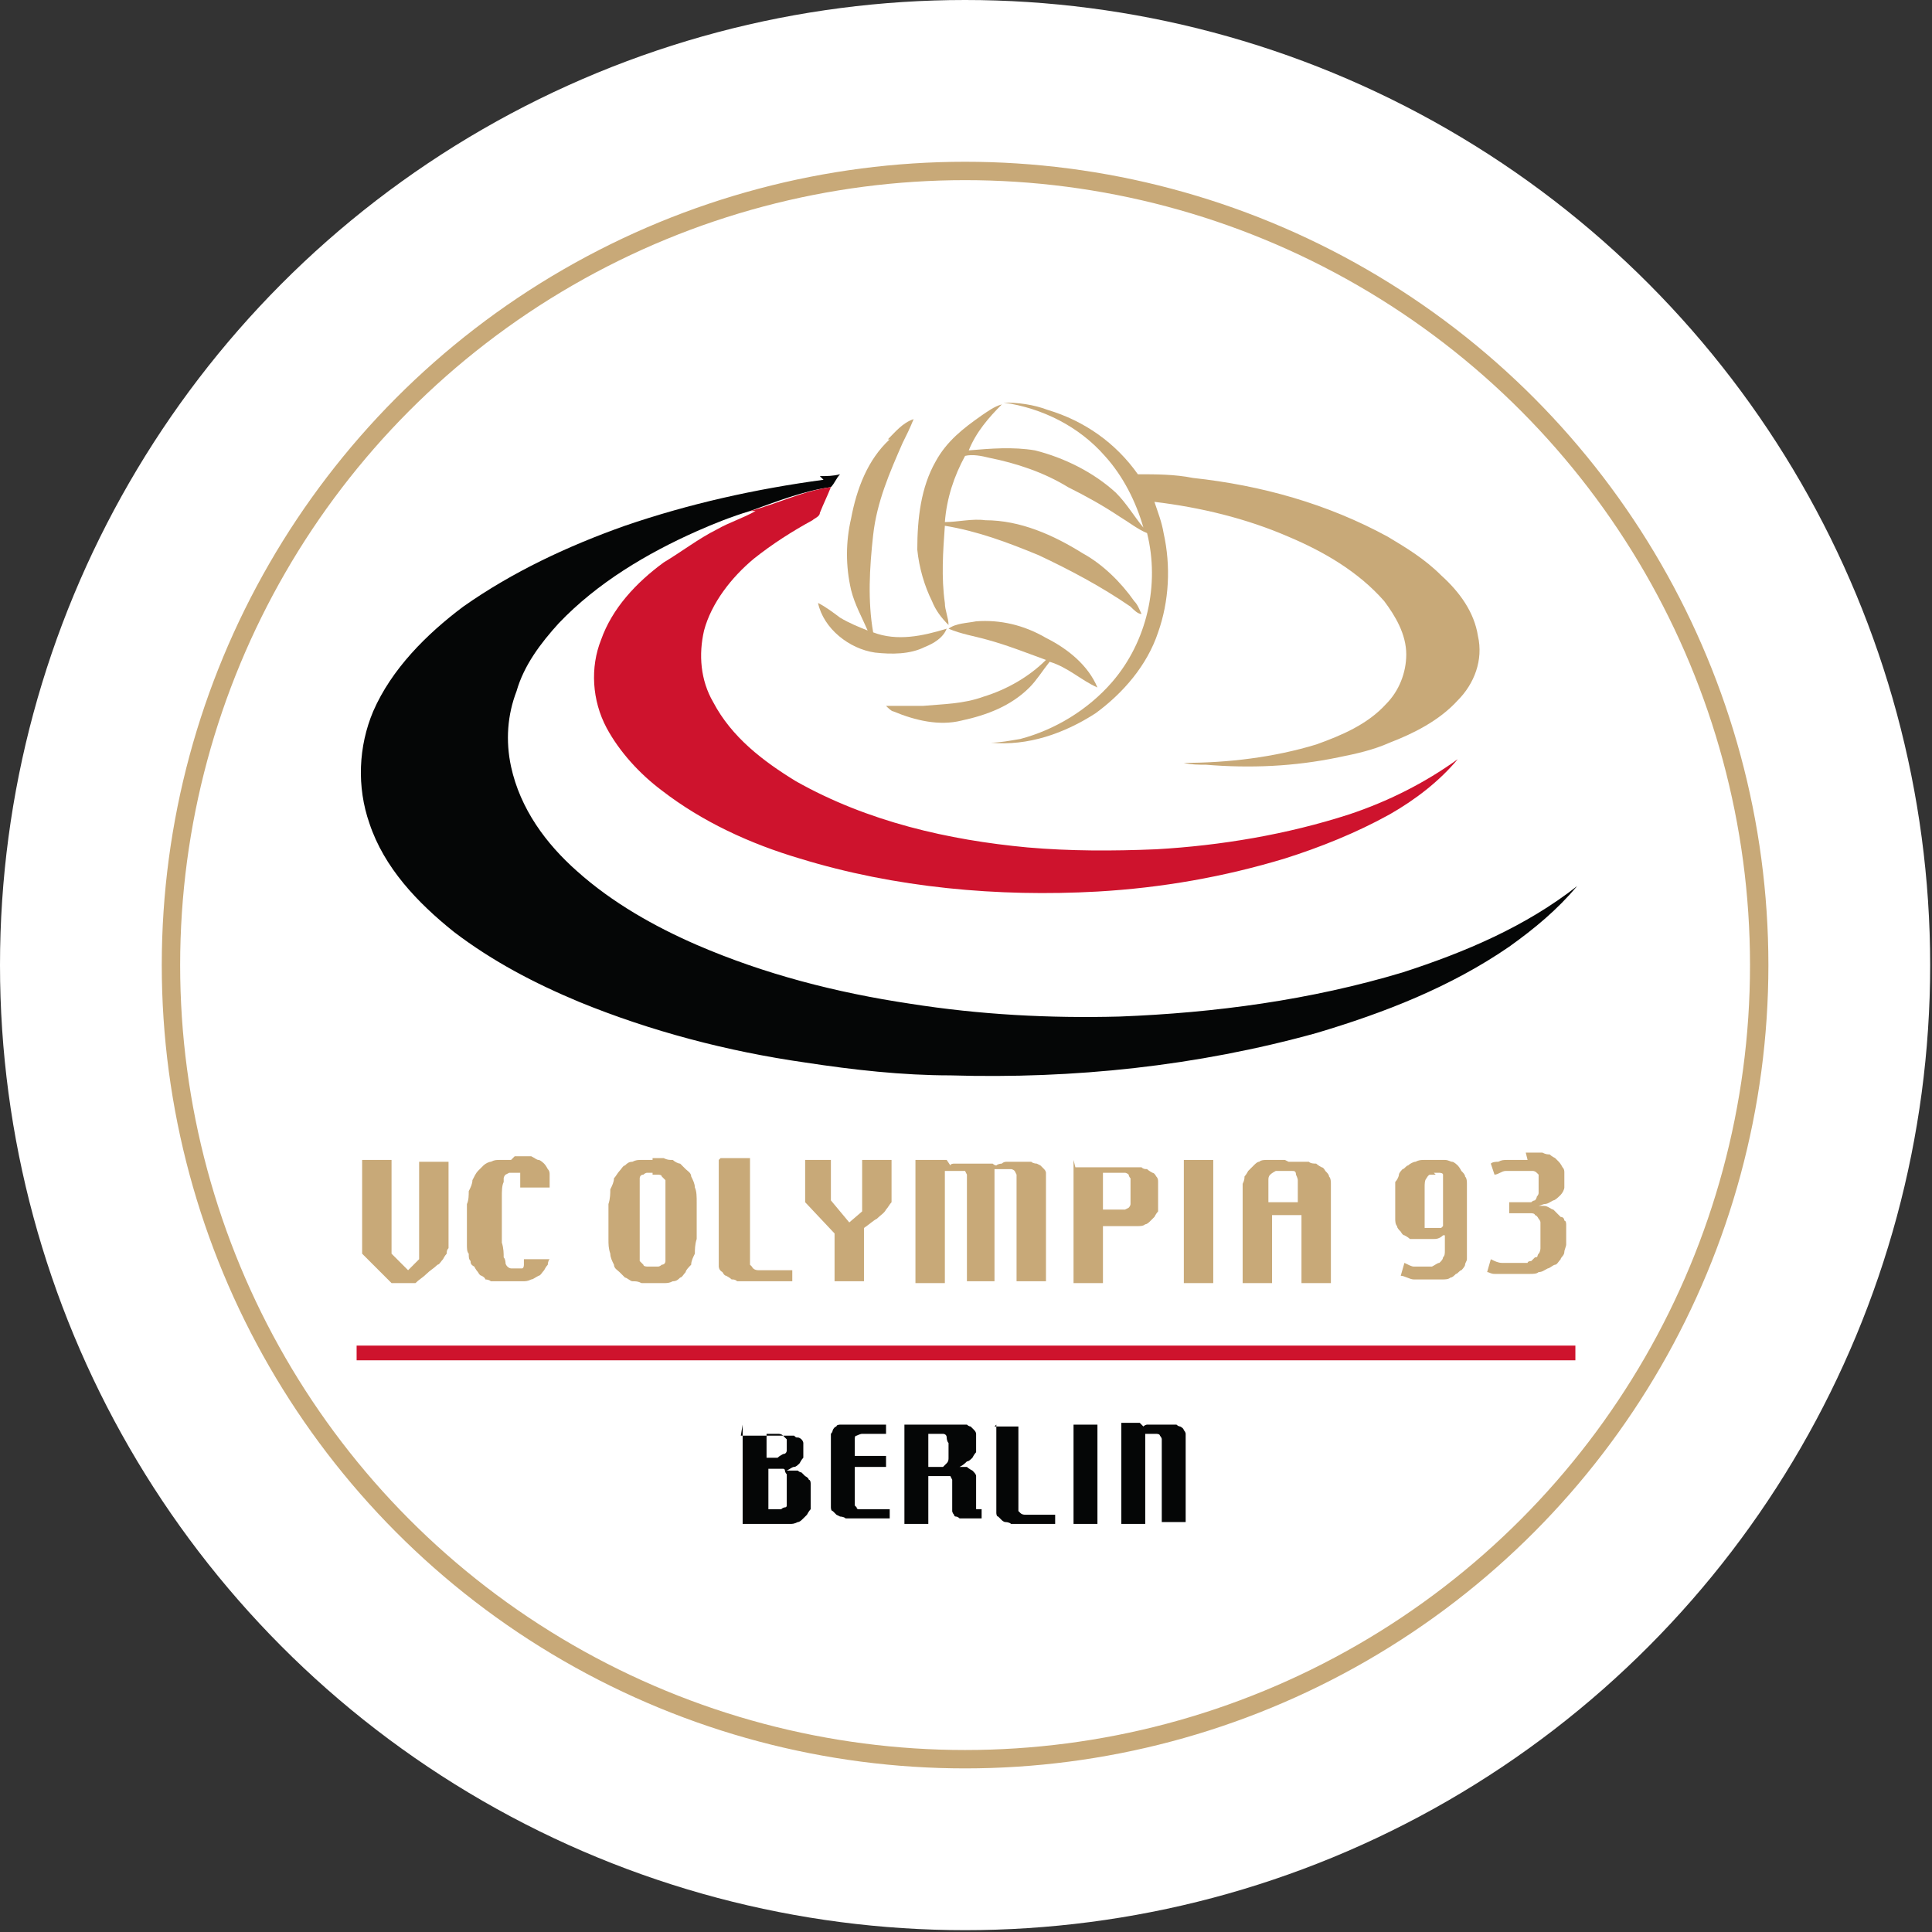 <?xml version="1.0" encoding="UTF-8"?>
<svg id="Livello_1" xmlns="http://www.w3.org/2000/svg" version="1.1" viewBox="0 0 105.1 105.1">
  <rect x="0" y="0" width="105.1" height="105.1" fill="#333333" stroke="none"/>
  <!-- Generator: Adobe Illustrator 29.5.1, SVG Export Plug-In . SVG Version: 2.1.0 Build 141)  -->
  <defs>
    <style>
      .st0 {
        fill: #050606;
      }

      .st1 {
        fill: none;
        stroke: #c8a978;
        stroke-miterlimit: 10;
      }

      .st2 {
        fill: #fff;
      }

      .st3 {
        fill: #c8a978;
      }

      .st4 {
        fill: #ce132d;
      }
    </style>
  </defs>
  <circle class="st2" cx="52.5" cy="52.5" r="52.5"/>
  <g>
    <path class="st0" d="M61,77.5v5.4h1.3v-4.9h.3c.1,0,.2,0,.3,0,0,0,.2,0,.2.1h0s0,0,0,0c0,0,.1.1.1.2,0,0,0,.1,0,.2v4.3h1.3v-4.4c0,0,0-.2,0-.2,0,0,0-.1,0-.2,0,0,0-.1-.1-.2,0,0,0-.1-.2-.2,0,0-.1,0-.2-.1,0,0-.1,0-.2,0-.2,0-.4,0-.6,0s-.4,0-.6,0h0c0,0-.2,0-.2,0,0,0-.1,0-.2.1h0s-.2-.2-.2-.2h-1Z"/>
    <rect class="st0" x="58.4" y="77.5" width="1.3" height="5.4"/>
    <path class="st0" d="M54.2,77.5v4.2c0,.1,0,.2,0,.3,0,0,0,.2,0,.3,0,0,0,.2.1.2,0,0,.1.1.2.2h0s0,0,0,0c0,0,.1.1.2.1,0,0,.2,0,.3.1,0,0,.2,0,.3,0,.1,0,.2,0,.4,0h1.7v-.5h-1.2c-.1,0-.3,0-.4,0-.1,0-.2,0-.3-.1,0,0,0,0-.1-.1,0,0,0,0,0-.1,0-.1,0-.2,0-.4v-4.1h-1.3Z"/>
    <path class="st0" d="M50.5,78h.5c.1,0,.2,0,.3,0,0,0,.2,0,.2.2,0,0,0,.2.1.3,0,.1,0,.3,0,.4s0,.3,0,.4c0,.1,0,.2-.1.3h0s0,0,0,0c0,0-.1.1-.2.2,0,0-.2,0-.3,0h-.5v-1.8ZM49.2,77.5v5.4h1.3v-2.6h.7c0,0,.2,0,.3,0,0,0,.1,0,.2,0,0,0,0,0,.1.2,0,0,0,.1,0,.2v1c0,.1,0,.2,0,.3,0,0,0,.2,0,.2,0,0,0,.1.1.2,0,0,0,.1.1.1,0,0,.1,0,.2.1,0,0,.2,0,.2,0,.2,0,.4,0,.7,0h.3v-.5c0,0-.1,0-.2,0,0,0-.1,0-.1,0,0,0,0,0,0-.1,0,0,0-.1,0-.2v-1.2c0-.1,0-.2,0-.3s-.1-.2-.2-.3c0,0-.2-.1-.3-.2-.1,0-.3,0-.4,0h0c.2-.1.3-.2.4-.3.1,0,.2-.1.3-.2h0s0,0,0,0c0,0,.1-.2.2-.3,0-.1,0-.3,0-.4s0-.2,0-.3c0,0,0-.2,0-.3,0,0,0-.1-.1-.2,0,0-.1-.1-.2-.2,0,0-.1,0-.2-.1,0,0-.2,0-.3,0-.1,0-.2,0-.3,0-.1,0-.3,0-.4,0h-2.1Z"/>
    <path class="st0" d="M46.9,77.5h0c-.4,0-.6,0-.9,0-.1,0-.2,0-.3,0,0,0-.2,0-.2.1h0c0,0-.1,0-.2.2,0,0,0,.1-.1.2,0,0,0,.2,0,.3,0,.1,0,.2,0,.4v2.7c0,.1,0,.2,0,.3,0,.1,0,.2,0,.3,0,0,0,.2.1.2,0,0,.1.1.2.2h0c0,0,.2.1.2.1,0,0,.2,0,.3.1.1,0,.2,0,.4,0,.1,0,.3,0,.4,0h1.6v-.5h-1c-.2,0-.3,0-.5,0,0,0-.1,0-.2,0,0,0-.1,0-.1-.1h0s0,0-.1-.1c0,0,0-.1,0-.2,0-.1,0-.3,0-.4v-1.5h1.7v-.6h-1.7v-.5c0-.1,0-.3,0-.4,0-.1,0-.2.1-.2h0s0,0,0,0c0,0,.2-.1.3-.1.1,0,.3,0,.4,0h.9v-.5h-1.3Z"/>
    <path class="st0" d="M41.7,79.9h.2c.2,0,.3,0,.5,0,0,0,.1,0,.2,0,0,0,.1,0,.1.1h0s0,.1.1.2c0,0,0,.1,0,.2,0,.1,0,.3,0,.5s0,.4,0,.6c0,0,0,.2,0,.2,0,0,0,.1,0,.2h0c0,0,0,.1-.1.1,0,0-.1,0-.2.1,0,0-.1,0-.2,0,0,0-.2,0-.3,0h-.2v-2.5ZM41.7,78h.2c.1,0,.3,0,.4,0,.1,0,.2,0,.3.1,0,0,.1.1.2.2,0,0,0,.2,0,.3s0,.2,0,.3c0,0,0,.2-.2.2,0,0-.2.1-.3.2-.1,0-.2,0-.4,0h-.2v-1.4ZM40.4,77.5v5.4h1.7c.2,0,.3,0,.5,0,.2,0,.3,0,.4,0,.1,0,.2,0,.4-.1.1,0,.2-.1.3-.2,0,0,.2-.2.2-.2,0,0,.1-.2.2-.3,0-.1,0-.2,0-.4,0-.1,0-.3,0-.4s0-.2,0-.3c0,0,0-.2,0-.3,0,0,0-.2-.1-.2,0,0,0-.1-.2-.2,0,0-.1-.1-.2-.2,0,0-.1,0-.2-.1,0,0-.2,0-.3,0,0,0-.2,0-.3,0h0c.2-.1.3-.2.4-.2.1,0,.2-.1.3-.2h0c0,0,.1-.2.2-.3,0-.1,0-.3,0-.4s0-.2,0-.2c0,0,0-.1,0-.2,0,0,0-.1-.1-.2,0,0-.1-.1-.2-.1s-.1,0-.2-.1c0,0-.2,0-.3,0-.2,0-.4,0-.7,0h-1.9Z"/>
    <rect class="st3" x="64.4" y="63.1" width="1.6" height="6.7"/>
    <path class="st3" d="M60,63.8h.5c.2,0,.3,0,.5,0,0,0,.1,0,.2,0,0,0,.1,0,.2.1,0,0,0,.1.1.2,0,0,0,.1,0,.2,0,.1,0,.3,0,.5s0,.4,0,.5c0,0,0,.1,0,.2,0,0,0,.1-.1.2h0s0,0-.2.1c0,0-.1,0-.2,0-.1,0-.3,0-.5,0h-.5v-2.3ZM58.4,63.1v6.7h1.6v-3.1h1c.2,0,.4,0,.5,0,.2,0,.3,0,.4,0,.1,0,.3,0,.4-.1.1,0,.2-.1.3-.2,0,0,.2-.2.2-.2,0,0,.1-.2.2-.3,0-.1,0-.2,0-.4,0-.1,0-.3,0-.4s0-.3,0-.4c0-.1,0-.3,0-.4,0-.1,0-.2-.1-.3,0,0-.1-.2-.2-.2h0c0,0-.2-.1-.3-.2-.1,0-.2,0-.3-.1-.1,0-.3,0-.4,0-.2,0-.3,0-.5,0h-2.7Z"/>
    <path class="st3" d="M49.8,63.1v6.7h1.6v-6.1h.7c0,0,.2,0,.2,0,0,0,.1,0,.2,0,0,0,0,0,.1.2,0,0,0,.1,0,.2v5.6h1.5v-6.1h.7c0,0,.2,0,.2,0,0,0,.1,0,.2.1,0,0,0,0,.1.2,0,0,0,.1,0,.2v5.6h1.6v-5.4c0-.1,0-.2,0-.3,0,0,0-.2,0-.2,0,0,0-.1-.1-.2,0,0-.1-.1-.2-.2h0s0,0,0,0c0,0-.2-.1-.2-.1,0,0-.2,0-.3-.1-.1,0-.2,0-.3,0-.1,0-.2,0-.4,0s-.2,0-.3,0-.2,0-.3,0h0s0,0,0,0c-.1,0-.2,0-.3.1,0,0-.2,0-.3.1h0c0,0,0,0,0,0,0,0-.1,0-.2-.1,0,0-.2,0-.3,0h0s0,0,0,0c0,0-.2,0-.3,0-.1,0-.3,0-.4,0-.3,0-.5,0-.8,0-.1,0-.2,0-.3,0,0,0-.2,0-.2.1h0c0,0-.2-.3-.2-.3h-1.2Z"/>
    <path class="st3" d="M43.8,63.1v2.3l1.6,1.7v2.6h1.6v-2.9h0c.3-.2.5-.4.7-.5.2-.2.4-.3.5-.5.1-.1.2-.3.3-.4,0,0,0-.1,0-.2,0,0,0-.1,0-.2v-1.9h-1.6v2.8l-.7.6-1-1.2v-2.2h-1.6Z"/>
    <path class="st3" d="M39.1,63.1v5.1c0,.1,0,.2,0,.4,0,.1,0,.2,0,.3,0,0,0,.2.2.3,0,0,.1.2.2.2h0s0,0,0,0c0,0,.2.1.3.2.1,0,.2,0,.3.1.1,0,.3,0,.4,0,.1,0,.3,0,.5,0h2.1v-.6h-1.4c-.2,0-.3,0-.4,0-.1,0-.3,0-.4-.2,0,0,0,0-.1-.1,0,0,0-.1,0-.2,0-.1,0-.3,0-.5v-5.1h-1.6Z"/>
    <path class="st3" d="M19.7,63.1v5.1l1.6,1.6h1.3c.2-.2.4-.3.6-.5h0s0,0,0,0c.2-.2.4-.3.6-.5h0s0,0,0,0c.1,0,.2-.2.3-.3,0,0,.1-.2.2-.3h0s0,0,0,0c0-.1,0-.2.1-.3,0-.1,0-.2,0-.3v-4.4h-1.6v5.3l-.6.6-.9-.9v-5.1h-1.6Z"/>
    <path class="st3" d="M83.1,63.1c-.2,0-.3,0-.5,0-.2,0-.4,0-.6,0h0c-.2,0-.3,0-.5.1-.1,0-.3,0-.4.1l.2.6c.2,0,.4-.2.6-.2h0s0,0,0,0c.2,0,.5,0,.8,0s.3,0,.5,0c0,0,.1,0,.2,0,0,0,.1,0,.2.1,0,0,0,0,.1.1,0,0,0,.1,0,.2,0,.1,0,.3,0,.4s0,.2,0,.2c0,0,0,.1,0,.2,0,0,0,.1-.1.2,0,0,0,.1-.1.2h0s0,0,0,0c0,0-.1,0-.2.1,0,0-.1,0-.2,0-.2,0-.3,0-.5,0h-.5v.6h.6c.1,0,.2,0,.3,0,0,0,.2,0,.3,0,0,0,.2,0,.2.1,0,0,.1,0,.2.2,0,0,.1.1.1.2,0,0,0,.1,0,.2,0,.2,0,.4,0,.6s0,.2,0,.3c0,.1,0,.2,0,.3,0,0,0,.2-.1.3s0,.2-.2.2c0,0-.1.1-.2.2,0,0-.2,0-.2.1,0,0-.2,0-.3,0-.1,0-.2,0-.3,0s-.2,0-.4,0c-.1,0-.2,0-.4,0h0s0,0,0,0c-.2,0-.4-.1-.6-.2l-.2.7c.1,0,.2.1.4.1.1,0,.2,0,.4,0h0s0,0,0,0c.3,0,.6,0,.9,0s.4,0,.6,0c.2,0,.4,0,.5-.1.2,0,.3-.1.5-.2.1,0,.3-.2.4-.2,0,0,0,0,0,0h0c.1,0,.2-.2.3-.3,0-.1.2-.2.2-.4,0-.1.1-.3.1-.4,0-.2,0-.3,0-.5s0-.2,0-.3c0,0,0-.2,0-.3,0,0,0-.2-.1-.2,0,0,0-.2-.2-.2h0c0,0-.1-.1-.2-.2,0,0-.1-.1-.2-.2-.1,0-.3-.2-.5-.2h-.3c0,0,.3-.1.3-.1.2,0,.3-.1.5-.2.1,0,.3-.2.4-.3.1-.1.2-.3.2-.4,0-.1,0-.3,0-.4s0-.2,0-.4c0-.1,0-.2-.1-.3,0,0-.1-.2-.2-.3,0,0-.2-.2-.2-.2h0c0,0-.2-.1-.3-.2-.1,0-.2,0-.4-.1-.1,0-.3,0-.4,0-.2,0-.3,0-.5,0h0Z"/>
    <path class="st3" d="M78,63.8h0c.1,0,.2,0,.3,0,0,0,.2,0,.2.1,0,0,0,0,0,.2,0,0,0,.2,0,.3,0,.2,0,.5,0,.9s0,.6,0,.8c0,.2,0,.4,0,.5h0s0,0,0,0c0,0,0,0,0,.1,0,0,0,0-.1.1,0,0,0,0-.2,0,0,0-.1,0-.2,0s-.1,0-.2,0c0,0-.1,0-.2,0,0,0,0,0-.1,0,0,0,0,0,0-.1,0,0,0-.3,0-.5,0-.2,0-.5,0-.8s0-.6,0-.8c0-.2,0-.4.1-.5h0c0,0,.1-.2.2-.2,0,0,0,0,.1,0,0,0,0,0,.2,0ZM78,63.1c-.2,0-.4,0-.5,0-.2,0-.3,0-.5.1-.1,0-.3.1-.4.2-.1,0-.2.2-.3.2,0,0-.2.2-.2.3s-.1.3-.2.4c0,.2,0,.3,0,.5,0,.2,0,.4,0,.6s0,.4,0,.5c0,.2,0,.3,0,.4,0,.1,0,.3.1.4,0,.1.1.2.2.3,0,0,.1.2.2.2,0,0,.2.1.3.2.1,0,.2,0,.4,0,.1,0,.3,0,.4,0s.4,0,.5,0h0s0,0,0,0c.1,0,.3,0,.5-.2h.1c0,0,0,0,0,0,0,.2,0,.3,0,.4s0,.3,0,.4c0,.2,0,.3-.1.4,0,0,0,.1-.1.2,0,0,0,0-.1.1h0s0,0,0,0c-.1,0-.2.1-.4.2-.2,0-.3,0-.5,0s-.3,0-.5,0c-.1,0-.3-.1-.5-.2l-.2.7c.2,0,.5.2.7.2h0s0,0,0,0c.2,0,.5,0,.7,0s.3,0,.5,0c.2,0,.3,0,.4,0,.1,0,.3,0,.4-.1.1,0,.2-.1.3-.2h0c.1,0,.2-.2.3-.2,0,0,.2-.2.2-.3,0-.1.1-.2.1-.3,0-.1,0-.2,0-.4,0-.2,0-.4,0-.8,0-.3,0-.7,0-.9s0-.3,0-.7c0-.4,0-.6,0-.9h0c0-.2,0-.3,0-.4,0-.1,0-.3-.1-.4,0-.1-.1-.2-.2-.3,0,0-.1-.2-.2-.3,0,0-.2-.2-.3-.2-.1,0-.2-.1-.4-.1s-.3,0-.4,0c-.1,0-.3,0-.5,0h0Z"/>
    <path class="st3" d="M69.9,63.7h0c.1,0,.3,0,.4,0,.1,0,.2,0,.2.2,0,0,.1.2.1.3,0,.1,0,.2,0,.4v.8h-1.6v-.8c0-.1,0-.3,0-.4,0-.1,0-.2.1-.3h0s0,0,0,0c0,0,.1-.1.3-.2.1,0,.2,0,.4,0ZM69.9,63.1c-.2,0-.4,0-.5,0-.2,0-.3,0-.5,0-.1,0-.3,0-.4.1-.1,0-.2.1-.3.2,0,0-.2.2-.3.3,0,0-.1.2-.2.3,0,.1,0,.2-.1.4,0,.1,0,.3,0,.4v5h1.6v-3.7h1.6v3.7h1.6v-5c0-.2,0-.3,0-.4,0-.1,0-.3-.1-.4,0-.1-.1-.2-.2-.3,0,0-.1-.2-.2-.2,0,0-.2-.1-.3-.2-.1,0-.3,0-.4-.1-.1,0-.3,0-.5,0-.2,0-.4,0-.6,0Z"/>
    <path class="st3" d="M35.5,63.9c.1,0,.2,0,.3,0,0,0,.2,0,.2.1,0,0,.1.1.2.2,0,0,0,.2,0,.3,0,.2,0,.5,0,.8,0,.3,0,.7,0,1.1s0,.8,0,1.1c0,.3,0,.6,0,.8h0c0,.1,0,.2,0,.3,0,0,0,.2-.2.2,0,0-.1.1-.2.1,0,0-.2,0-.3,0s-.2,0-.3,0c0,0-.2,0-.2-.1,0,0-.1-.1-.2-.2,0,0,0-.2,0-.3h0c0-.2,0-.5,0-.8,0-.3,0-.7,0-1.2s0-.8,0-1.1c0-.3,0-.6,0-.8,0-.1,0-.2,0-.3,0,0,0-.2.2-.2,0,0,.1-.1.2-.1,0,0,.2,0,.3,0ZM35.5,63.1c-.2,0-.4,0-.6,0-.2,0-.3,0-.5.1-.2,0-.3.1-.4.2-.1,0-.2.2-.3.3h0c-.1.1-.2.3-.3.4,0,.2-.1.4-.2.6,0,.2,0,.5-.1.8,0,.3,0,.6,0,1s0,.7,0,.9c0,.3,0,.5.1.8,0,.2.1.4.2.6,0,.2.2.3.3.4.1.1.2.2.3.3.1,0,.3.2.4.2.2,0,.3,0,.5.1.2,0,.4,0,.6,0s.4,0,.6,0c.2,0,.3,0,.5-.1.2,0,.3-.1.4-.2.1,0,.2-.2.3-.3,0-.1.2-.3.3-.4,0-.2.1-.4.2-.6,0-.2,0-.5.1-.8,0-.3,0-.6,0-1s0-.7,0-1c0-.3,0-.6-.1-.8,0-.2-.1-.4-.2-.6,0-.2-.2-.3-.3-.4h0c-.1-.1-.2-.2-.3-.3-.1,0-.3-.1-.4-.2-.2,0-.3,0-.5-.1-.2,0-.4,0-.6,0Z"/>
    <path class="st3" d="M27.8,63.1c-.2,0-.4,0-.6,0-.2,0-.3,0-.5.1-.1,0-.3.1-.4.2s-.2.2-.3.3c-.1.1-.2.3-.3.5,0,.2-.1.4-.2.6,0,.2,0,.5-.1.7,0,.3,0,.6,0,.9s0,.5,0,.7c0,.2,0,.4,0,.6h0c0,.2,0,.4.1.5,0,.2,0,.3.1.4h0c0,.1,0,.2.2.3,0,0,.1.2.2.3,0,0,.1.2.2.2,0,0,.2.1.2.2h0c0,0,.2,0,.3.1,0,0,.2,0,.3,0,.2,0,.5,0,.7,0s.5,0,.7,0c.2,0,.3,0,.5-.1.1,0,.2-.1.4-.2.1,0,.2-.2.3-.3h0s0,0,0,0c0,0,.1-.2.2-.3,0,0,0-.2.1-.3h-1.4c0,.1,0,.2,0,.3,0,0,0,.2-.1.2,0,0-.1,0-.2,0,0,0-.1,0-.2,0s-.2,0-.2,0c0,0-.1,0-.2-.1,0,0-.1-.1-.1-.2,0,0,0-.2-.1-.3,0-.2,0-.5-.1-.8,0-.3,0-.8,0-1.3s0-.9,0-1.2c0-.3,0-.6.1-.8h0c0,0,0-.2,0-.2,0,0,0-.1.1-.2,0,0,0,0,.2-.1,0,0,.1,0,.2,0,.1,0,.2,0,.3,0,0,0,0,0,.1,0,0,0,0,0,0,.1h0c0,0,0,.2,0,.3,0,.1,0,.3,0,.4h1.6c0-.1,0-.3,0-.4,0-.1,0-.2,0-.3h0c0-.1,0-.2-.1-.3,0,0-.1-.2-.2-.3,0,0-.2-.2-.3-.2-.1,0-.2-.1-.4-.2h0c-.1,0-.3,0-.4,0-.2,0-.3,0-.5,0Z"/>
    <path class="st3" d="M53.4,22.6c.3-.2.7-.5,1.1-.6-.7.7-1.4,1.5-1.8,2.5,1.2-.1,2.4-.2,3.6,0,1.6.4,3.2,1.2,4.4,2.3.6.6,1,1.3,1.5,1.9-.4-1.4-1.1-2.8-2.1-3.9-1.4-1.6-3.4-2.6-5.5-2.9.8,0,1.6.1,2.4.4,2,.6,3.7,1.8,4.9,3.5,1,0,2,0,3,.2,3.7.4,7.3,1.4,10.6,3.2,1,.6,2,1.2,2.9,2.1,1,.9,1.8,2,2,3.3.3,1.3-.2,2.6-1.1,3.5-1,1.1-2.4,1.8-3.7,2.3-.9.4-1.8.6-2.8.8-2.4.5-4.8.6-7.2.4-.4,0-.8,0-1.2-.1,2.4,0,4.9-.3,7.2-1,1.4-.5,2.8-1.1,3.8-2.2.7-.7,1.1-1.7,1.1-2.7,0-1.1-.6-2.1-1.2-2.9-1.4-1.6-3.3-2.7-5.2-3.5-2.3-1-4.8-1.6-7.3-1.9.2.6.4,1.1.5,1.7.4,1.8.3,3.7-.3,5.4-.6,1.8-1.9,3.3-3.4,4.4-1.7,1.1-3.7,1.8-5.7,1.6.5,0,1-.1,1.6-.2,1.9-.5,3.7-1.6,5-3.1,1.9-2.2,2.6-5.3,1.9-8.1-.5-.2-1-.6-1.5-.9-.9-.6-1.8-1.1-2.8-1.6-1.3-.8-2.8-1.3-4.3-1.6-.4-.1-.9-.2-1.3-.1-.6,1.1-1,2.3-1.1,3.6.7,0,1.5-.2,2.2-.1,1.9,0,3.7.8,5.3,1.8,1.1.6,2.1,1.6,2.8,2.6.2.2.3.5.4.7-.2,0-.4-.2-.6-.4-1.6-1.1-3.3-2-5-2.8-1.7-.7-3.3-1.3-5.1-1.6-.1,1.4-.2,2.8,0,4.2,0,.4.2.8.2,1.2-.4-.4-.7-.8-.9-1.3-.4-.8-.7-1.8-.8-2.8,0-1.7.2-3.4,1-4.8.6-1.1,1.5-1.8,2.5-2.5"/>
    <path class="st3" d="M48.3,23.9c.4-.4.8-.9,1.4-1.1-.2.5-.4.9-.6,1.3-.7,1.6-1.4,3.2-1.6,5-.2,1.8-.3,3.6,0,5.3,1.3.5,2.7.2,4-.2-.2.5-.7.8-1.2,1-.8.4-1.8.4-2.7.3-1.4-.2-2.8-1.3-3.1-2.7.4.2.8.5,1.2.8.5.3,1,.5,1.5.7-.3-.7-.7-1.4-.9-2.2-.3-1.3-.3-2.6,0-3.9.3-1.6.9-3.2,2.1-4.3"/>
    <path class="st0" d="M44.6,25.9c.4,0,.7,0,1.1-.1-.2.2-.3.5-.5.7-1.5.2-3,.8-4.4,1.3-1,.3-2,.7-2.9,1.1-2.7,1.2-5.4,2.8-7.5,5-1,1.1-1.9,2.3-2.3,3.7-.5,1.3-.6,2.7-.3,4.1.5,2.3,1.9,4.2,3.6,5.7,1.9,1.7,4.2,3,6.5,4,3.7,1.6,7.6,2.6,11.6,3.2,3.8.6,7.6.8,11.4.7,5.2-.2,10.4-.9,15.4-2.4,3.4-1.1,6.7-2.5,9.5-4.7-1.1,1.3-2.3,2.3-3.7,3.3-3.2,2.2-6.8,3.6-10.5,4.7-6.5,1.8-13.2,2.5-19.9,2.3-2.6,0-5.3-.3-7.9-.7-4.2-.6-8.4-1.7-12.3-3.3-2.4-1-4.7-2.2-6.8-3.8-2-1.6-3.8-3.5-4.6-5.9-.7-2-.6-4.2.2-6.1,1-2.3,2.9-4.2,4.9-5.7,2.7-1.9,5.7-3.3,8.8-4.4,3.5-1.2,7.1-2,10.8-2.5"/>
    <path class="st4" d="M40.8,27.8c1.5-.4,2.9-1.1,4.4-1.3-.2.5-.4.9-.6,1.4,0,.2-.3.3-.4.4-1.1.6-2.2,1.3-3.2,2.1-1.2,1-2.3,2.4-2.7,3.9-.3,1.3-.2,2.7.5,3.9,1,1.9,2.7,3.2,4.5,4.3,3.9,2.2,8.3,3.2,12.6,3.6,2.3.2,4.6.2,7,.1,3.5-.2,7.1-.8,10.5-1.9,2.1-.7,4.1-1.7,5.9-3-1,1.2-2.3,2.2-3.7,3-1.8,1-3.8,1.8-5.7,2.4-3.3,1-6.7,1.6-10.2,1.8-5.4.3-11-.2-16.2-1.8-2.7-.8-5.3-2-7.5-3.7-1.2-.9-2.3-2.1-3-3.4-.8-1.5-.9-3.3-.3-4.8.6-1.7,1.9-3.1,3.4-4.2,1-.6,1.9-1.3,2.9-1.8.7-.4,1.4-.6,2.1-1h-.2"/>
    <path class="st3" d="M51.6,34.2c.4-.3,1-.3,1.5-.4,1.3-.1,2.6.2,3.8.9,1.2.6,2.3,1.5,2.8,2.7-.9-.4-1.6-1.1-2.6-1.4-.4.5-.7,1-1.1,1.4-1,1-2.3,1.5-3.7,1.8-1.2.3-2.5,0-3.7-.5-.1,0-.3-.2-.4-.3.7,0,1.3,0,2,0,1.1-.1,2.2-.1,3.3-.5,1.3-.4,2.5-1.1,3.4-2-1.1-.4-2.1-.8-3.2-1.1-.7-.2-1.4-.3-2.1-.6"/>
    <rect class="st4" x="19.4" y="73.2" width="66.3" height=".8"/>
  </g>
  <circle class="st1" cx="52.5" cy="52.5" r="43.2"/>
</svg>